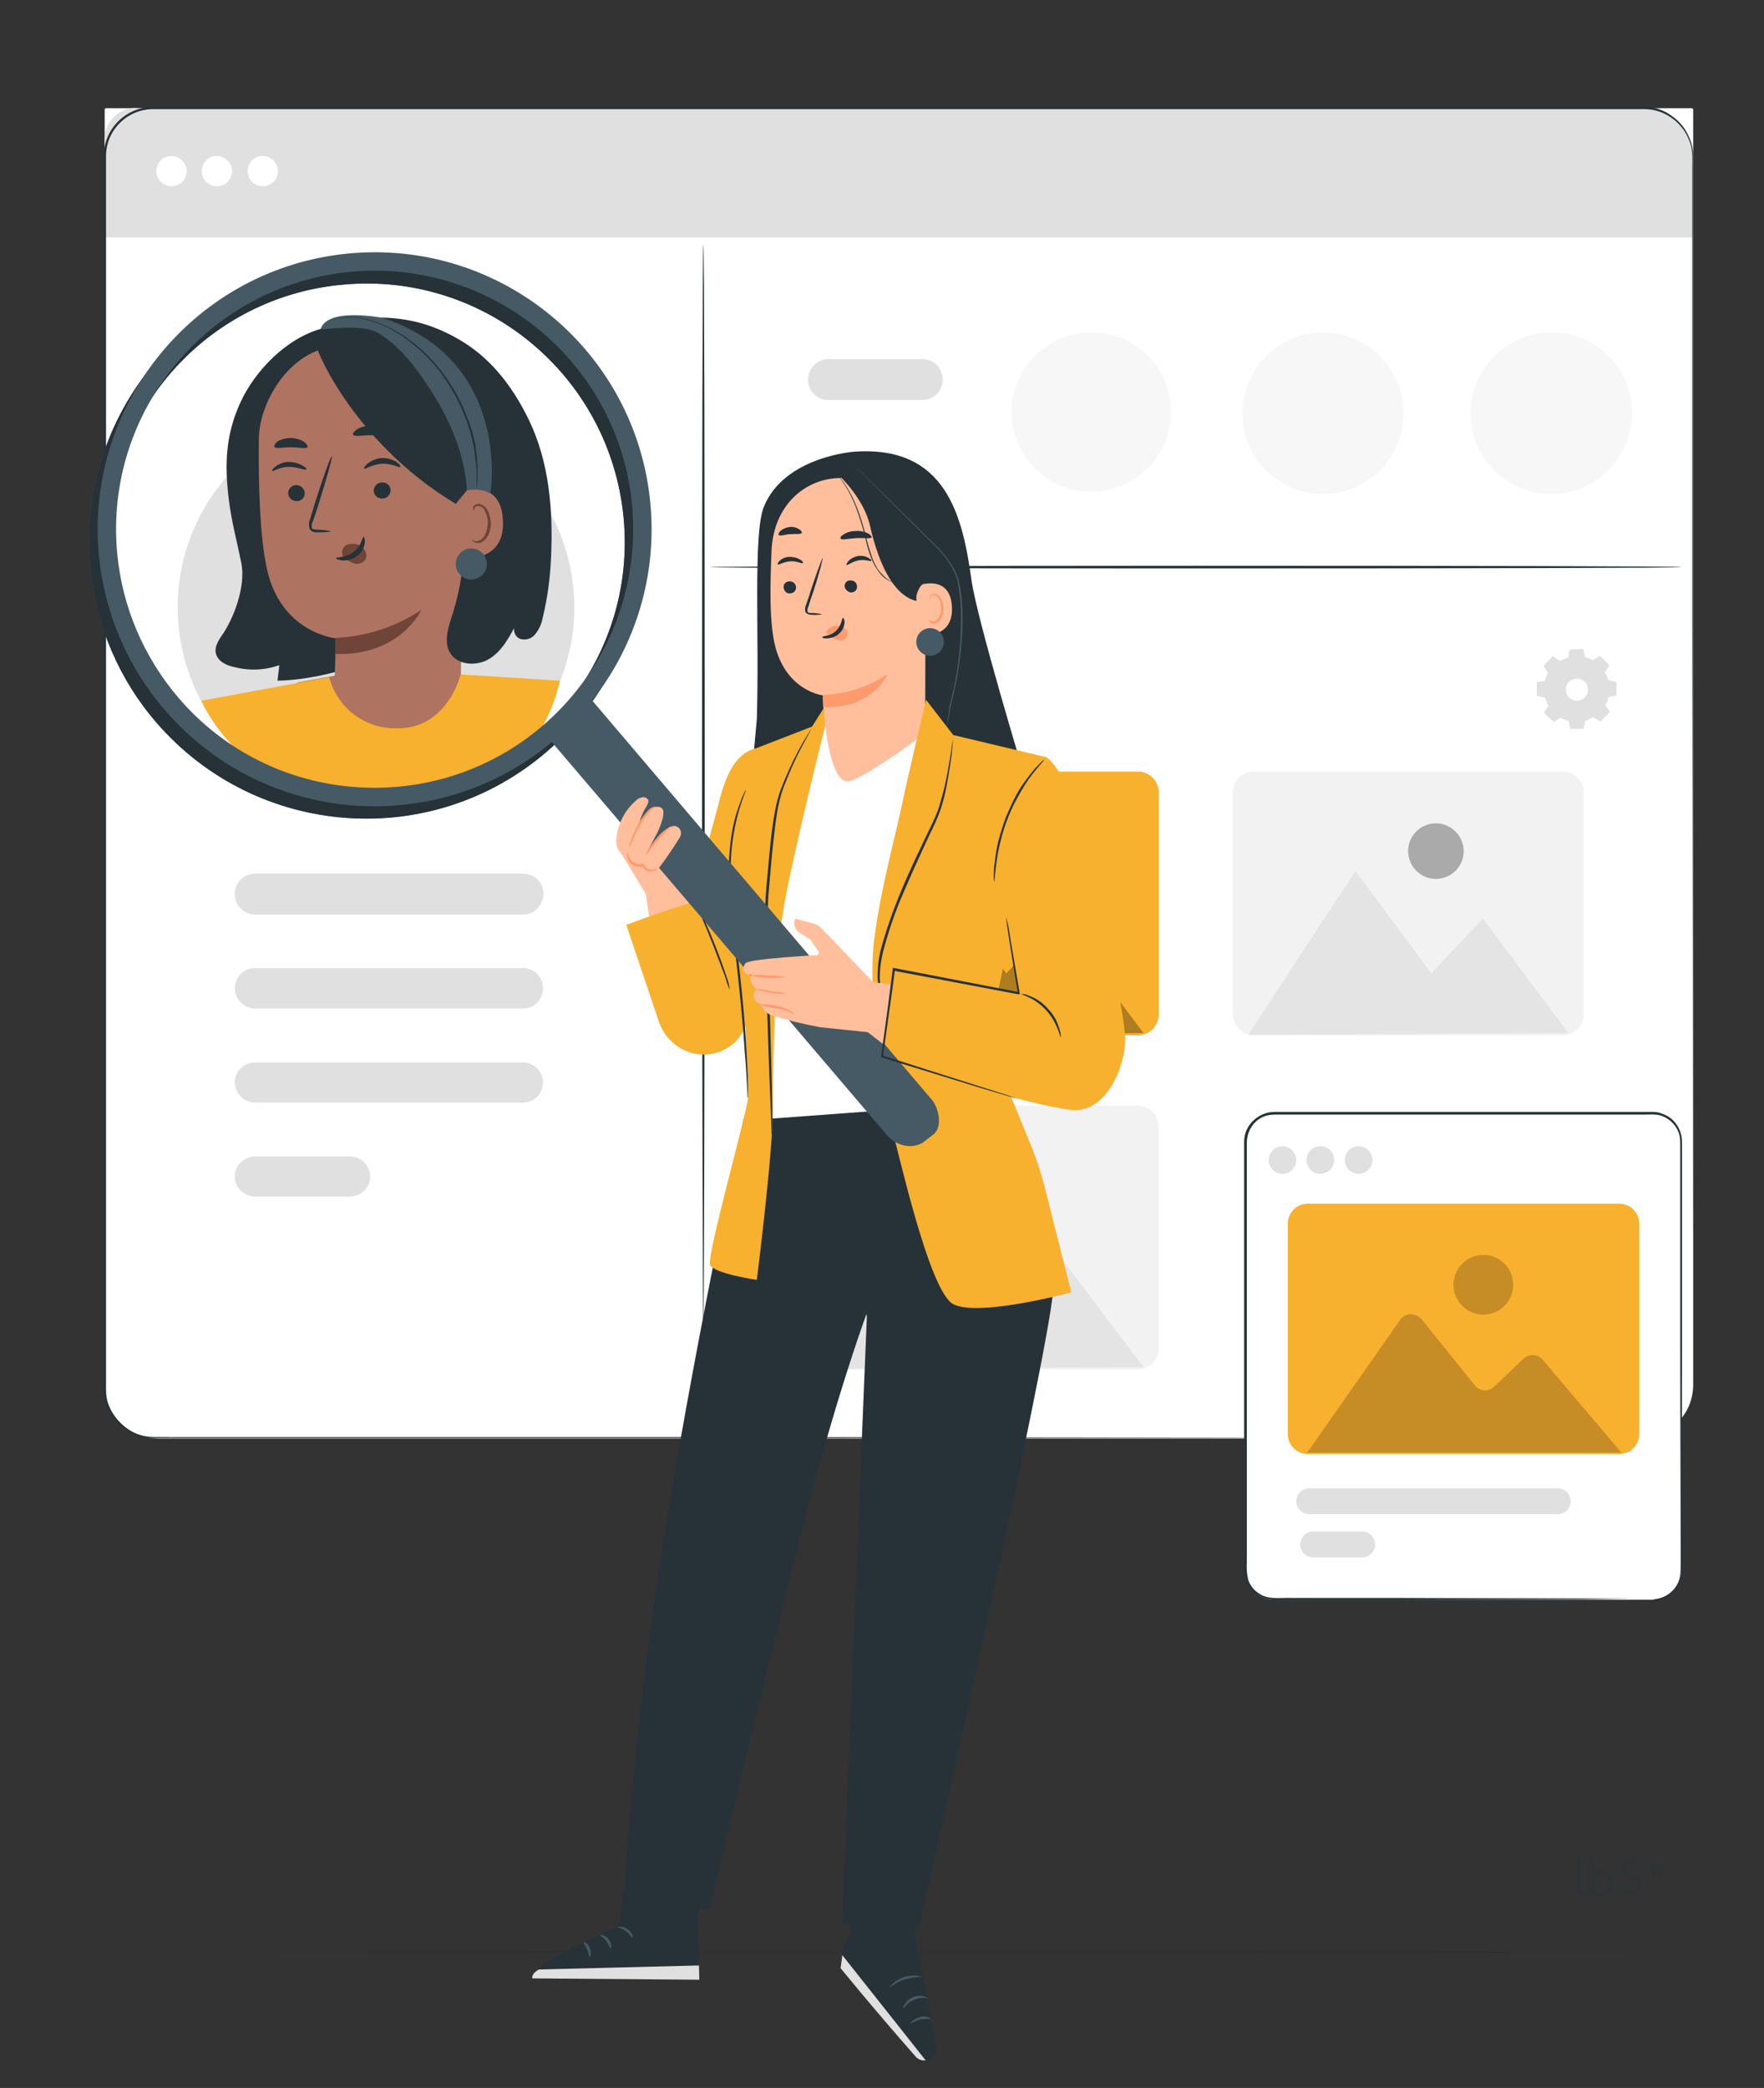<?xml version="1.0" encoding="utf-8"?>
<!-- Generator: Adobe Illustrator 26.2.1, SVG Export Plug-In . SVG Version: 6.00 Build 0)  -->
<svg version="1.1" id="Layer_1" xmlns="http://www.w3.org/2000/svg" xmlns:xlink="http://www.w3.org/1999/xlink" x="0px" y="0px"
	 viewBox="0 0 396 468.7" style="enable-background:new 0 0 396 468.7;" xml:space="preserve">
<rect x="0" y="0" width="396" height="468.7" fill="#333333" stroke="none"/>
<style type="text/css">
	.st0{fill:#263238;}
	.st1{fill:#FFFFFF;}
	.st2{fill:#E0E0E0;}
	.st3{fill:#F8B02F;}
	.st4{opacity:0.3;}
	.st5{fill:#F2F2F2;}
	.st6{fill:#C4C4C4;}
	.st7{fill:#F7F7F7;}
	.st8{opacity:0.2;}
	.st9{fill:#AE7461;}
	.st10{fill:#6F4439;}
	.st11{fill:#455A64;}
	.st12{fill:#FFBF9D;}
	.st13{fill:#FF9A6C;}
	.st14{opacity:0.4;}
</style>
<g id="freepik--Floor--inject-1220">
	<path class="st0" d="M377.8,438.2c0,0.1-80.1,0.1-178.8,0.1s-178.9-0.1-178.9-0.1c0-0.1,80.1-0.1,178.9-0.1
		S377.8,438.1,377.8,438.2z"/>
</g>
<g id="freepik--Screen--inject-1220">
	<path class="st1" d="M23.8,24.3h356c0.1,0,0.3,0.1,0.3,0.3c0,0,0,0,0,0v286.3c0,6.6-5.4,12-12,12H35.5c-6.6,0-12-5.4-12-12V24.5
		C23.5,24.4,23.7,24.3,23.8,24.3L23.8,24.3L23.8,24.3z"/>
	<path class="st2" d="M30.6,24.3h338.7c5.9,0,10.7,4.8,10.7,10.7v18.3l0,0H23.5l0,0v-22c0-3.9,3.1-7,6.9-7.1
		C30.5,24.3,30.5,24.3,30.6,24.3z"/>
	<path class="st1" d="M41.9,38.4c0,1.9-1.5,3.4-3.4,3.4c-1.9,0-3.4-1.5-3.4-3.4c0-1.9,1.5-3.4,3.4-3.4c0,0,0,0,0,0
		C40.4,35.1,41.9,36.6,41.9,38.4z"/>
	<path class="st1" d="M52.1,38.4c0,1.9-1.5,3.4-3.4,3.4c-1.9,0-3.4-1.5-3.4-3.4c0-1.9,1.5-3.4,3.4-3.4c0,0,0,0,0,0
		C50.6,35.1,52.1,36.6,52.1,38.4z"/>
	<path class="st1" d="M62.4,38.4c0,1.9-1.5,3.4-3.4,3.4c-1.9,0-3.4-1.5-3.4-3.4c0-1.9,1.5-3.4,3.3-3.4C60.8,35,62.4,36.5,62.4,38.4
		C62.4,38.4,62.4,38.4,62.4,38.4z"/>
	<path class="st2" d="M117.4,205.3H57.3c-2.5,0-4.6-2-4.6-4.6l0,0l0,0c0-2.5,2-4.6,4.6-4.6l0,0h60.1c2.5,0,4.6,2,4.6,4.5
		c0,0,0,0,0,0l0,0C122,203.2,119.9,205.3,117.4,205.3C117.4,205.3,117.4,205.3,117.4,205.3z"/>
	<path class="st2" d="M117.4,226.4H57.3c-2.5,0-4.5-2-4.6-4.5l0,0c0-2.5,2-4.6,4.6-4.6l0,0h60.1c2.5,0,4.5,2,4.5,4.6l0,0
		C121.9,224.4,119.9,226.4,117.4,226.4L117.4,226.4z"/>
	<path class="st2" d="M117.4,247.5H57.3c-2.5,0-4.5-2-4.6-4.5l0,0c0-2.5,2-4.5,4.6-4.5h60.1c2.5,0,4.5,2,4.5,4.5c0,0,0,0,0,0l0,0
		C121.9,245.5,119.9,247.5,117.4,247.5C117.4,247.5,117.4,247.5,117.4,247.5z"/>
	<path class="st2" d="M57.3,259.6h21.2c2.5,0,4.6,2,4.6,4.5v0c0,2.5-2,4.5-4.6,4.5H57.3c-2.5,0-4.6-2-4.6-4.5v0
		C52.7,261.6,54.8,259.6,57.3,259.6z"/>
	<path class="st0" d="M157.9,299.3c-0.1,0-0.3-54.7-0.3-122.2s0.1-122.2,0.3-122.2s0.3,54.7,0.3,122.2S158,299.3,157.9,299.3z"/>
	<path class="st2" d="M207.1,89.8h-21.2c-2.5,0-4.5-2-4.5-4.6l0,0c0-2.5,2-4.5,4.5-4.6h21.2c2.5,0,4.5,2,4.5,4.6l0,0
		C211.6,87.8,209.6,89.8,207.1,89.8z"/>
	<path class="st2" d="M204.9,157.1h-21.1c-2.5,0-4.5-2-4.5-4.6l0,0c0-2.5,2-4.6,4.5-4.6h21.1c2.5,0,4.5,2,4.5,4.6l0,0
		C209.4,155,207.4,157.1,204.9,157.1z"/>
	<path class="st0" d="M159.3,127.3c0-0.1,48.9-0.3,109.1-0.3s109.1,0.1,109.1,0.3s-48.9,0.3-109.1,0.3S159.3,127.5,159.3,127.3z"/>
	<path class="st3" d="M186,173.2h69.5c2.5,0,4.6,2.1,4.6,4.6v50c0,2.5-2.1,4.6-4.6,4.6H186c-2.5,0-4.6-2.1-4.6-4.6v-50
		C181.4,175.2,183.4,173.2,186,173.2z"/>
	<g class="st4">
		<polygon points="184.8,232.3 208.9,195.5 225.9,218.5 237.4,206.2 256.7,231.9 		"/>
	</g>
	<g class="st4">
		<path d="M233,190c0.6,3.4-1.7,6.6-5.1,7.2c-3.4,0.6-6.6-1.7-7.2-5.1c-0.6-3.4,1.7-6.6,5.1-7.2c0.7-0.1,1.4-0.1,2.2,0
			C230.5,185.4,232.5,187.4,233,190z"/>
	</g>
	<path class="st5" d="M281.4,173.2h69.5c2.5,0,4.6,2.1,4.6,4.6v50c0,2.5-2.1,4.6-4.6,4.6h-69.5c-2.5,0-4.6-2.1-4.6-4.6v-50
		C276.8,175.2,278.9,173.2,281.4,173.2z"/>
	<g class="st4">
		<polygon class="st6" points="280.2,232.3 304.3,195.5 321.3,218.5 332.9,206.2 352.1,231.9 		"/>
	</g>
	<g class="st4">
		<path d="M328.5,190c0.6,3.4-1.7,6.6-5.1,7.2s-6.6-1.7-7.2-5.1c-0.6-3.4,1.7-6.6,5.1-7.2c0.7-0.1,1.4-0.1,2.1,0
			C326,185.4,328,187.4,328.5,190z"/>
	</g>
	<path class="st5" d="M186,248.2h69.5c2.5,0,4.6,2.1,4.6,4.6v50c0,2.5-2.1,4.6-4.6,4.6H186c-2.5,0-4.6-2.1-4.6-4.6v-50
		C181.4,250.2,183.4,248.2,186,248.2z"/>
	<g class="st4">
		<polygon class="st6" points="184.8,307.3 208.9,270.6 225.9,293.6 237.4,281.3 256.7,306.9 		"/>
	</g>
	<g class="st4">
		<path d="M233,265c0.6,3.4-1.7,6.6-5.1,7.2s-6.6-1.7-7.2-5.1s1.7-6.6,5.1-7.2c0.7-0.1,1.4-0.1,2.1,0
			C230.6,260.4,232.6,262.4,233,265z"/>
	</g>
	<path class="st2" d="M350.2,148.4c0.6-0.3,1.2-0.6,1.8-0.8l0.4-1.8l3-0.1l0.4,1.8c0.6,0.2,1.3,0.4,1.8,0.7l1.5-1l2.2,2.1l-1,1.6
		c0.3,0.6,0.6,1.2,0.8,1.8l1.8,0.4l0,3l-1.8,0.4c-0.2,0.6-0.4,1.3-0.7,1.8l1,1.5l-2.1,2.2l-1.6-1c-0.6,0.3-1.2,0.6-1.8,0.8l-0.4,1.8
		h-3l-0.4-1.8c-0.6-0.2-1.3-0.4-1.8-0.7l-1.5,1l-2.2-2.1l1-1.6c-0.3-0.6-0.6-1.2-0.8-1.8l-1.8-0.4l0-3l1.8-0.4
		c0.2-0.6,0.4-1.3,0.7-1.8l-1-1.5l2.1-2.2L350.2,148.4L350.2,148.4z M352.2,153.1c-1,1-0.9,2.6,0.1,3.5c1,1,2.6,0.9,3.5-0.1
		c1-1,0.9-2.6-0.1-3.5c0,0,0,0,0,0C354.8,152.1,353.2,152.1,352.2,153.1C352.2,153.1,352.2,153.1,352.2,153.1L352.2,153.1z"/>
	<path class="st7" d="M348.2,110.9L348.2,110.9c-10,0-18.1-8.1-18.1-18.1l0,0c0-10,8.1-18.1,18.1-18.2l0,0c10,0,18.2,8.1,18.2,18.1
		c0,0,0,0,0,0l0,0C366.4,102.7,358.2,110.9,348.2,110.9z"/>
	<path class="st7" d="M245,110.4L245,110.4c-9.9,0-17.9-8-17.9-17.9l0,0c0-9.9,8-17.9,17.9-17.9h0l0,0c9.9,0,17.9,8,17.9,17.9
		c0,0,0,0,0,0l0,0C262.9,102.3,254.9,110.3,245,110.4z"/>
	<path class="st7" d="M297,110.9L297,110.9c-10,0-18.1-8.1-18.1-18.1l0,0c0-10,8.1-18.2,18.1-18.2h0l0,0c10,0,18.1,8.1,18.1,18.2
		c0,0,0,0,0,0l0,0C315.1,102.7,307,110.9,297,110.9z"/>
	<path class="st0" d="M369.2,322.9l0.8,0c0.8-0.1,1.6-0.2,2.4-0.5c1.3-0.4,2.5-1.1,3.6-2c1.5-1.2,2.6-2.8,3.3-4.5
		c0.4-1.1,0.6-2.2,0.7-3.3c0-1.2,0-2.5,0-3.8c0-2.7,0-5.6,0-8.7c0-6.3,0-13.5,0-21.7c0-32.7,0-80-0.1-138.4c0-29.2,0-61.2,0-95.6
		v-6.5c0-2.2,0.2-4.4-0.7-6.4c-0.4-1-0.9-2-1.6-2.8c-0.7-0.9-1.4-1.6-2.3-2.2c-1.8-1.3-3.9-2-6.1-2h-83.5H34.4
		c-5.7,0-10.4,4.5-10.6,10.2c0,5.5,0,11.1,0,16.6c0,11,0,21.9,0,32.8v64.1c0,42.1,0,82.6,0,121.2c0,9.7,0,19.2,0,28.6v14
		c0,4.7,3.1,8.8,7.6,10.1c2.1,0.7,4.4,0.4,6.7,0.5h46.4h95.6l138.4,0.1h37.6h9.8h3.3h-3.3h-9.8h-37.6l-138.4,0.1H84.5H34.6
		c-1.2,0-2.3-0.2-3.4-0.5c-4.7-1.4-7.9-5.7-7.9-10.6c0-4.7,0-9.3,0-14v-28.3c0-38.6,0-79.2,0-121.2V51.3c0-5.5,0-11,0-16.6
		c0.2-6,5.1-10.7,11.1-10.7h251.3h56.4h27c2.3,0,4.5,0.7,6.3,2.1c0.9,0.6,1.7,1.4,2.4,2.3c0.7,0.9,1.2,1.9,1.6,2.9
		c0.4,1,0.6,2.1,0.7,3.2c0,1.1,0,2.2,0,3.3v6.5c0,34.4,0,66.3,0,95.6c0,58.4-0.1,105.7-0.1,138.4c0,8.2,0,15.4,0,21.7
		c0,3.1,0,6,0,8.7c0,1.3,0,2.6,0,3.8c0,1.1-0.3,2.3-0.7,3.3c-1.2,3.1-3.7,5.5-6.9,6.5c-0.8,0.2-1.6,0.4-2.5,0.5L369.2,322.9z"/>
</g>
<g id="freepik--tab-2--inject-1220">
	<path class="st1" d="M286,249.8h85c3.5,0,6.4,2.9,6.4,6.4v96.5c0,3.5-2.9,6.4-6.4,6.4h-85c-3.5,0-6.4-2.9-6.4-6.4v-96.5
		C279.6,252.6,282.5,249.8,286,249.8z"/>
	<path class="st0" d="M371,359c0,0,0.4,0,1-0.1c2.7-0.5,4.8-2.6,5.2-5.3c0.1-1,0.1-2.1,0.1-3.1c0-1.1,0-2.3,0-3.6
		c0-10.2-0.1-25-0.1-43.2c0-9.1,0-19.1,0-29.8c0-5.4,0-10.9,0-16.6c0-0.7,0-1.4-0.1-2.1c-0.1-0.7-0.4-1.3-0.7-1.9
		c-0.7-1.2-1.8-2.2-3.1-2.7c-1.3-0.6-2.8-0.4-4.3-0.4h-4.5H286c-1.7,0-3.3,0.7-4.4,1.9c-1.1,1.2-1.7,2.8-1.7,4.5c0,3.4,0,6.9,0,10.2
		v20c0,13.1,0,25.8,0,37.8c0,6,0,11.9,0,17.6c0,2.9,0,5.7,0,8.4c-0.1,1.3,0,2.7,0.3,4c0.4,1.2,1.2,2.3,2.3,3c2.1,1.6,5,1,7.5,1.1
		h7.6H312l43.2,0.1l11.8,0.1h3h1c0,0-0.3,0-1,0h-3l-11.8,0.1l-43.2,0.1h-14.3h-11.6c-2.9,0-5.5-1.8-6.4-4.5
		c-0.2-0.7-0.4-1.4-0.4-2.1c0-0.7,0-1.4,0-2.1V342c0-5.7,0-11.6,0-17.6c0-12.1,0-24.7,0-37.8v-30c-0.1-1.8,0.6-3.6,1.9-4.9
		c1.3-1.3,3-2.1,4.9-2.1h78.4h6.7c0.8,0,1.5,0.2,2.2,0.5c2.2,0.8,3.7,2.8,4.1,5.1c0.1,0.7,0.1,1.5,0.1,2.2c0,5.7,0,11.3,0,16.6
		c0,10.7,0,20.7,0,29.8c0,18.2-0.1,33-0.1,43.2c0,1.3,0,2.5,0,3.6c0,1.1,0,2.1-0.1,3.2c-0.3,1.7-1.2,3.2-2.6,4.2
		c-0.8,0.6-1.8,1-2.8,1.2C371.8,359,371.4,359.1,371,359z"/>
	<path class="st2" d="M291,260.4c0,1.7-1.4,3.1-3.1,3.1s-3.1-1.4-3.1-3.1c0-1.7,1.4-3.1,3.1-3.1l0,0
		C289.6,257.3,291,258.7,291,260.4z"/>
	<path class="st2" d="M299.5,260.4c0,1.7-1.4,3.1-3.1,3.1s-3.1-1.4-3.1-3.1c0-1.7,1.4-3.1,3.1-3.1l0,0
		C298.2,257.3,299.5,258.7,299.5,260.4z"/>
	<path class="st2" d="M308.1,260.4c0,1.7-1.4,3.1-3.1,3.1s-3.1-1.4-3.1-3.1c0-1.7,1.4-3.1,3.1-3.1l0,0
		C306.7,257.3,308.1,258.7,308.1,260.4z"/>
	<path class="st3" d="M293.6,270.2h69.9c2.5,0,4.5,2,4.5,4.5v47.2c0,2.5-2,4.5-4.5,4.5h-69.9c-2.5,0-4.5-2-4.5-4.5v-47.2
		C289.1,272.2,291.1,270.2,293.6,270.2z"/>
	<path class="st2" d="M305.8,349.6h-11c-1.6,0-2.9-1.3-2.9-2.9c0,0,0,0,0,0l0,0c0-1.6,1.3-2.9,2.9-2.9h0h11c1.6,0,2.9,1.3,2.9,2.9v0
		l0,0C308.7,348.3,307.4,349.6,305.8,349.6L305.8,349.6z"/>
	<path class="st2" d="M349.7,339.9h-55.8c-1.6,0-2.9-1.3-2.9-2.9v0l0,0c0-1.6,1.3-2.9,2.9-2.9h0h55.8c1.6,0,2.9,1.3,2.9,2.9l0,0
		C352.6,338.6,351.3,339.9,349.7,339.9z"/>
	<g class="st8">
		<path d="M293.3,326.3l21-30c1-1.4,2.8-1.7,4.2-0.7c0.2,0.2,0.4,0.3,0.6,0.5l12,14.9c1,1.3,2.9,1.5,4.2,0.4
			c0.1-0.1,0.1-0.1,0.2-0.2l6.5-6.2c1.2-1.1,3.1-1.1,4.2,0.1c0,0,0.1,0.1,0.1,0.1l17.7,20.9H293.3z"/>
	</g>
	<g class="st8">
		<path d="M339.7,288.4c0,3.7-3,6.7-6.7,6.7c-3.7,0-6.7-3-6.7-6.7c0-3.7,3-6.7,6.7-6.7c0,0,0,0,0,0
			C336.7,281.7,339.7,284.7,339.7,288.4z"/>
	</g>
</g>
<g id="freepik--character-2--inject-1220">
	<ellipse transform="matrix(0.976 -0.219 0.219 0.976 -27.816 21.803)" class="st2" cx="84.4" cy="136.3" rx="44.5" ry="44.5"/>
	<path class="st9" d="M110.8,153.6c-0.8-0.5-10.9-2.6-10.9-2.6l-24.4,0.6l-8.7,1.6c0,0,0.9,22.3,1.1,22.8s16.3,3.3,16.8,3.8
		s15.5-2.8,15.5-2.8l16.4-20.8L110.8,153.6z"/>
	<path class="st0" d="M72.3,73.8c-7.8,1.9-15.2,9.5-18.4,16.7c-3.3,7.2-3.5,14-2.5,21.9c0.6,4.8,1.9,9.6,2.8,14.1
		c0.9,4.7-1.3,11.3-3.9,15.4c-1,1.5-2.3,3.2-1.8,4.9s2.2,2.5,3.9,2.9c3.4,0.9,7,0.8,10.3-0.4c-0.1,1.2-0.3,2.3-0.4,3.5
		c8.9-0.2,17.5-3.1,25.9-6c2.8-1,5.8-2,7.7-4.2c1-1.3,1.9-2.7,2.5-4.1c2.8-5.9,5.2-11.9,7.3-18.1"/>
	<path class="st0" d="M112.3,84.5c-6.8-8.3-15.8-13-26.5-13.2c-6-0.1-8.5,1.2-12.9,2.3c-4.3,1-8.2,3.6-10.8,7.2
		c-3.1,4.4-5.6,9.2-6.2,14.5c-0.8,5.4-1,10.9-0.8,16.4c0.4,5.5,1.9,11,5.1,15.4l13.9,2.4c7.7,0.3,15.5,0.5,22.9-1.2
		s14.8-5.8,18.8-12.3C121.3,106.9,119,92.8,112.3,84.5z"/>
	<path class="st9" d="M99.9,84.5l-18.5-7.4l-4.8,0.6c-10.9,0-18.4,12-18.5,20.9c-0.1,9.8,0.2,21.8,1.8,29
		c3.1,14.5,15.5,15.7,15.5,15.7s-0.2,7.7-0.4,12.6l28.4-2.1l1.4-64.4C104.7,86.8,102.6,84.6,99.9,84.5z"/>
	<path class="st0" d="M64.7,110.7c0,1,0.9,1.8,1.9,1.8c1,0,1.8-0.8,1.8-1.7c0,0,0,0,0-0.1c0-1-0.9-1.8-1.9-1.8
		C65.5,108.9,64.7,109.7,64.7,110.7C64.7,110.7,64.7,110.7,64.7,110.7z"/>
	<path class="st0" d="M61.1,105.7c0.2,0.2,1.7-0.9,3.7-0.9s3.6,0.8,3.9,0.6s-0.2-0.5-0.8-0.9c-0.9-0.5-2-0.8-3.1-0.8
		c-1.1,0-2.1,0.4-2.9,1C61.2,105.2,61,105.6,61.1,105.7z"/>
	<path class="st0" d="M74.4,119.3c-1.1-0.3-2.2-0.4-3.3-0.4c-0.5,0-1-0.1-1.1-0.4c-0.1-0.5,0-1.1,0.3-1.6c0.4-1.3,0.9-2.6,1.3-4
		c1.8-5.7,3.1-10.4,2.9-10.5s-1.9,4.5-3.7,10.2l-1.2,4c-0.3,0.6-0.3,1.4-0.1,2.1c0.2,0.4,0.5,0.6,0.9,0.7c0.3,0.1,0.6,0.1,0.9,0.1
		C72.2,119.5,73.3,119.5,74.4,119.3z"/>
	<path class="st10" d="M75.3,143.2c6.9-0.3,13.6-2.5,19.3-6.3c0,0-4.7,10.4-19.4,9.9L75.3,143.2z"/>
	<path class="st0" d="M61.6,100.3c0.4,0.5,1.9,0.1,3.7,0.1s3.3,0.4,3.7,0c0.2-0.2-0.1-0.7-0.7-1.2c-1.8-1.1-4.1-1.2-6-0.1
		C61.7,99.6,61.5,100,61.6,100.3z"/>
	<path class="st0" d="M87.7,110c0,1-0.8,1.9-1.8,1.9c-1,0.1-1.9-0.6-2-1.6c0,0,0-0.1,0-0.1c0-1,0.8-1.9,1.8-1.9
		C86.7,108.2,87.6,108.9,87.7,110C87.7,109.9,87.7,110,87.7,110z"/>
	<path class="st0" d="M89.9,104.8c-0.2,0.3-1.9-0.8-4.1-0.7s-3.8,1.3-4,1.1s0.1-0.6,0.8-1.2c0.9-0.7,2-1.1,3.2-1.2
		c1.1,0,2.2,0.3,3.2,0.9C89.7,104.2,90,104.7,89.9,104.8z"/>
	<path class="st0" d="M86.9,97.7c-0.4,0.5-2,0-3.8,0s-3.5,0.4-3.8-0.1c-0.2-0.2,0.1-0.7,0.8-1.2c0.9-0.6,2-0.8,3.1-0.8
		c1.1,0,2.2,0.3,3.1,0.9C86.8,97,87,97.5,86.9,97.7z"/>
	<path class="st0" d="M118.7,94.2c-6.5-13.3-16.4-22.2-34-22.8l13.9,34c6.6,9.5,6.5,21.1,3.1,32.1c-1,3.1-2.3,6.7-0.5,9.3
		s6,2.8,8.8,1c2.5-1.6,4-4.2,5.4-6.8c-0.1,1,0.4,2,1.3,2.4c1.3,0.4,2.7,0,3.5-1.1c0.8-1,1.4-2.3,1.6-3.5c1.1-4.5,1.7-9,1.9-13.6
		C124.2,114.5,123.3,103.7,118.7,94.2z"/>
	<path class="st9" d="M102.3,114.1c-0.1-1.1,1.1-3.7,2.1-4c2.9-0.6,8.1-0.7,8.5,6.6c0.6,10-9.5,8.6-9.6,8.3S102.5,117.8,102.3,114.1
		z"/>
	<path class="st10" d="M105.9,121.2c0,0,0.2,0.1,0.5,0.2c0.4,0.2,0.9,0.1,1.3-0.1c1-0.4,1.8-2.2,1.8-4c0-0.9-0.2-1.7-0.6-2.5
		c-0.2-0.6-0.7-1.1-1.4-1.2c-0.4-0.1-0.8,0.1-1,0.5c-0.1,0.3,0,0.5-0.1,0.5s-0.2-0.1-0.2-0.6c0-0.3,0.2-0.5,0.4-0.6
		c0.3-0.2,0.6-0.3,0.9-0.3c0.8,0.1,1.6,0.7,1.9,1.4c0.5,0.8,0.7,1.8,0.8,2.8c0.1,2-0.9,4-2.3,4.5c-0.5,0.2-1.1,0.1-1.6-0.2
		C105.9,121.4,105.8,121.2,105.9,121.2z"/>
	<path class="st0" d="M104.8,110.1l-2.5,3C78.3,98.7,69.9,76,71.1,77.5c5-1.9,10.4-2.4,15.7-1.7c8.1,1.4,23.6,5.5,23.4,15.1
		S104.8,110.1,104.8,110.1z"/>
	<path class="st11" d="M109.3,126.6c0,1.9-1.6,3.5-3.5,3.5c-1.9,0-3.5-1.6-3.5-3.5c0-1.9,1.6-3.5,3.5-3.5c0,0,0,0,0,0
		C107.7,123.1,109.3,124.7,109.3,126.6z"/>
	<path class="st11" d="M72,73.8c-0.2,0.5,9.1-1.4,13,1s7,6,9.6,9.7c5.4,7.6,9.7,16.3,10.2,25.6c1.8-0.4,3.7-0.2,5.3,0.6
		c0,0,4.9-29.9-24.4-39.4C85.8,71.4,73.7,68.9,72,73.8z"/>
	<path class="st0" d="M74.5,71.9c0.2-0.1,0.4-0.1,0.5-0.2c0.5-0.2,1.1-0.3,1.6-0.4c0.4,0,0.8-0.1,1.2-0.1h0.7h0.7
		c1.2,0,2.3,0.2,3.4,0.5c2.9,0.8,5.7,2.1,8.2,3.8c3.1,2.1,5.8,4.6,8.1,7.6c2.3,2.9,4.2,6.1,5.6,9.6c0.3,0.8,0.6,1.6,0.9,2.3l0.7,2.2
		c0.2,0.7,0.3,1.5,0.5,2.1s0.2,1.4,0.3,2c0,0.3,0.1,0.6,0.1,0.9l0.1,0.9c0,0.6,0.1,1.1,0.1,1.6c0,1,0,1.9,0,2.6s-0.1,1.3-0.1,1.6
		c0,0.2,0,0.4-0.1,0.6c0-0.2,0-0.4,0-0.6c0-0.4,0-0.9,0-1.7s0-1.6-0.1-2.6c0-0.5-0.1-1.1-0.2-1.6c0-0.3-0.1-0.6-0.1-0.9
		s-0.1-0.6-0.1-0.9c-0.1-0.6-0.2-1.3-0.4-2l-0.5-2.1l-0.7-2.2c-0.3-0.8-0.6-1.5-0.9-2.3c-1.4-3.4-3.3-6.6-5.5-9.5
		c-2.3-2.9-5-5.4-8-7.5c-2.4-1.7-5.2-3-8.1-3.8c-1.1-0.3-2.3-0.5-3.4-0.5h-0.7h-0.7c-0.4,0-0.8,0.1-1.2,0.1
		c-0.7,0.1-1.2,0.2-1.6,0.3C74.9,71.9,74.7,71.9,74.5,71.9z"/>
	<path class="st10" d="M77.1,125c0.6,0.6,1.4,1.1,2.2,1.4c0.9,0.4,1.9,0.1,2.6-0.6c0.5-0.7,0.4-1.7-0.1-2.4
		c-0.5-0.7-1.3-1.2-2.2-1.3c-0.3,0-0.6,0-0.9,0c-0.7,0-1.4,0.4-1.7,1C76.7,123.8,76.7,124.5,77.1,125L77.1,125z"/>
	<path class="st0" d="M81.6,120.5c-0.3,0-0.4,2-2.2,3.4s-4,1.1-4,1.4c0,0.1,0.5,0.4,1.4,0.5c1.2,0.1,2.4-0.3,3.4-1
		c0.9-0.7,1.5-1.7,1.7-2.9C82,121,81.7,120.5,81.6,120.5z"/>
	<path class="st3" d="M45.2,157.3c0,0,10.4,24.8,43,24.8c0,0,30.7,0,37.5-29.3l-22.3-1.4c0,0-2.9,12.3-14.4,12.1
		c-7.1,0.1-13.3-4.6-15.1-11.5L45.2,157.3z"/>
</g>
<g id="freepik--character-1--inject-1220">
	<path class="st0" d="M229.9,173.9l-62.2,11.7l2.2-24.2c0.6-18.8-0.9-41.6,1.6-47.7c4.6-11.2,20.2-12.3,20.2-12.3
		c20.7-1.5,24.4,14.4,26.4,28.9C219.4,139.3,229.9,173.9,229.9,173.9z"/>
	<path class="st12" d="M173.2,123.7c-0.3,7.4-0.5,14.9,0.6,20.4c2.3,11,10.9,12,10.9,12s0.1,1.6,0.3,5.6c0,0,0,3.2,0.4,6.8
		c0,0.3,0.1,0.7,0.2,1c0.1,0.3-1,2-0.8,2.5c3.5,6.5,3.1,19.5,7.6,13.6l12.8-16.4c1.7-2.4,2.6-5.3,2.5-8.2l0.1-45.5
		c-0.1-2-1.7-3.7-3.7-3.8l-14-5.6l-1.3,1.2C180.7,107.3,173.6,113.5,173.2,123.7z"/>
	<path class="st0" d="M189.6,131.6c0-0.8,0.6-1.4,1.4-1.3c0.8,0,1.4,0.6,1.4,1.4c0,0,0,0,0,0c0,0.8-0.6,1.3-1.4,1.3
		C190.3,132.9,189.7,132.3,189.6,131.6C189.6,131.6,189.6,131.6,189.6,131.6z"/>
	<path class="st0" d="M175.9,131.8c0-0.8,0.6-1.3,1.4-1.3c0.8,0,1.4,0.6,1.4,1.4c0,0,0,0,0,0c0,0.8-0.6,1.3-1.4,1.3
		C176.6,133.3,176,132.7,175.9,131.8C175.9,131.9,175.9,131.9,175.9,131.8z"/>
	<path class="st0" d="M175.1,125.8c0.6-0.5,1.4-0.8,2.2-0.8c0.8,0,1.6,0.2,2.3,0.6c0.5,0.3,0.8,0.6,0.6,0.8s-1.3-0.5-2.8-0.4
		s-2.6,0.9-2.8,0.7C174.5,126.5,174.7,126.2,175.1,125.8z"/>
	<path class="st0" d="M190.5,125.9c0.6-0.6,1.3-0.9,2.1-1.1c0.8-0.1,1.6,0,2.3,0.4c0.5,0.3,0.8,0.5,0.7,0.7s-1.4-0.4-2.9-0.1
		s-2.4,1.2-2.7,1C190,126.7,190.1,126.4,190.5,125.9z"/>
	<path class="st0" d="M182.2,138c-0.2,0-0.4,0-0.7-0.1c-0.3-0.1-0.5-0.3-0.7-0.5c-0.1-0.5-0.1-1.1,0.1-1.5c0.3-0.9,0.7-1.9,1-3
		c1.4-4.3,2.7-7.7,2.8-7.7s-0.8,3.6-2.2,7.9c-0.4,1-0.7,2-1,3c-0.2,0.4-0.3,0.8-0.2,1.2c0.1,0.3,0.4,0.3,0.8,0.3
		c0.8,0,1.7,0.1,2.5,0.3C183.9,138,183.1,138.1,182.2,138z"/>
	<path class="st13" d="M184.8,158.7c11.1,0.5,14.5-7.4,14.5-7.4c-4.3,2.9-9.4,4.5-14.6,4.7L184.8,158.7z"/>
	<path class="st13" d="M185.6,141.6c-0.1,0.2-0.1,0.4,0,0.6c0.1,0.2,0.3,0.3,0.5,0.4c0.6,0.5,1.3,0.8,2,1.1c0.7,0.2,1.5,0,2-0.6
		c0.3-0.6,0.2-1.3-0.2-1.8c-0.5-0.5-1.1-0.8-1.8-0.8C187.1,140.3,186.2,140.8,185.6,141.6"/>
	<path class="st0" d="M189.6,139.8c-0.1,0.9-0.5,1.8-1.2,2.4c-0.7,0.7-1.6,1-2.6,1.1c-0.8,0-1.2,0-1.2-0.3s1.8-0.1,3.1-1.4
		s1.3-2.9,1.5-2.9C189.4,138.7,189.6,139.1,189.6,139.8z"/>
	<path class="st0" d="M189.5,119.9c0.8-0.5,1.7-0.7,2.6-0.7c0.9-0.1,1.8,0.1,2.7,0.5c0.6,0.3,0.9,0.7,0.9,0.9
		c-0.2,0.4-1.7,0.1-3.5,0.2s-3.3,0.5-3.5,0.1C188.6,120.6,188.8,120.3,189.5,119.9z"/>
	<path class="st0" d="M175.3,119.1c0.6-0.5,1.3-0.7,2-0.8c0.7-0.1,1.5,0.1,2.1,0.5c0.5,0.3,0.7,0.7,0.6,0.8
		c-0.2,0.4-1.3,0.2-2.6,0.3s-2.3,0.5-2.6,0.2C174.7,119.9,174.8,119.5,175.3,119.1z"/>
	<path class="st0" d="M209.8,117.8c0,0-3.6-7.8-3.9-8c-0.3-0.2-15.7-4.5-15.7-4.5l-2.5,0.8c0,0,6.1,5.3,7.6,11.9
		c4.4,19.3,12.3,16.9,12.3,16.9L209.8,117.8z"/>
	<path class="st12" d="M206.4,142.4c0,0.2,7.7,1.3,7.3-6.2c-0.3-5.5-4.2-5.5-6.4-5.1c-0.8,0.2-1.6,2.2-1.6,3
		C205.8,137,206.4,142.2,206.4,142.4z"/>
	<path class="st13" d="M208.9,139.8c0.4,0.2,0.8,0.3,1.2,0.1c1.1-0.4,1.7-1.8,1.7-3.4c0-0.7-0.2-1.4-0.6-2.1c-0.3-0.6-0.8-1-1.4-1.1
		c-0.3,0-0.5,0.1-0.7,0.2c-0.1,0.1-0.2,0.3-0.3,0.5c-0.1,0.3,0,0.4,0.1,0.4s0-0.2,0.1-0.4c0.1-0.3,0.4-0.5,0.8-0.4
		c0.5,0.1,0.8,0.5,1,0.9c0.3,0.6,0.5,1.2,0.5,1.9c0.1,1.2-0.4,2.3-1.3,3c-0.3,0.1-0.7,0.1-1,0c-0.2-0.1-0.4-0.2-0.4-0.2
		C208.5,139.5,208.6,139.6,208.9,139.8z"/>
	<path class="st0" d="M201.1,131c-1-0.3-2-0.8-2.8-1.5c-0.5-0.5-1-1-1.4-1.7c-0.5-0.7-0.9-1.5-1.2-2.2c-0.7-1.8-1.2-3.6-1.6-5.5
		c-0.5-2-1.1-3.8-1.7-5.5c-0.5-1.5-1.2-2.9-1.9-4.3c-0.5-0.9-1.1-1.8-1.7-2.7c-0.2-0.3-0.4-0.5-0.5-0.7l-0.2-0.2
		c0,0,0.1,0.1,0.2,0.2s0.3,0.4,0.6,0.7c0.6,0.8,1.2,1.7,1.7,2.6c0.8,1.4,1.4,2.8,2,4.3c0.6,1.7,1.2,3.5,1.7,5.5
		c0.4,1.9,1,3.7,1.6,5.5c0.3,0.8,0.7,1.5,1.1,2.2c0.4,0.6,0.9,1.1,1.4,1.6C199.2,130.1,200.2,130.7,201.1,131c0.4,0,0.8,0.1,1.2,0.2
		C201.9,131.2,201.5,131.1,201.1,131z"/>
	<path class="st11" d="M212.6,163c0-0.3,0.1-0.6,0.1-1.1l0.6-4.1h0.2c0,0.3-0.1,0.6-0.1,0.9l0,0l0,0l-0.2,0.3L213,159
		c1.1-4,1.9-8,2.3-12.1c0.3-2.6,0.4-5.2,0.4-7.8c0.1-2.9-0.2-5.7-0.7-8.5c-0.6-2.3-1.8-4.4-3.4-6.2c-1.5-1.8-3.2-3.3-4.7-4.8l-8-8
		l-5.4-5.4l-1.5-1.5l-0.4-0.4c-0.1-0.1-0.1-0.1-0.1-0.1c0.1,0,0.1,0.1,0.1,0.1c0.1,0.1,0.2,0.2,0.4,0.4l1.5,1.4l5.5,5.4l8.1,8
		c1.5,1.5,3.2,3,4.7,4.8c0.8,0.9,1.5,1.9,2.1,2.9c0.6,1.1,1.1,2.2,1.4,3.4c0.6,2.8,0.8,5.7,0.8,8.6c0,2.6-0.2,5.2-0.5,7.9
		c-0.5,4.1-1.3,8.2-2.4,12.2l-0.2-0.1c0.1-0.1,0.2-0.2,0.2-0.3l0,0c0-0.3,0.1-0.6,0.1-0.9h0.2c-0.3,1.8-0.5,3.1-0.7,4.1
		c-0.1,0.5-0.2,0.8-0.2,1.1c0,0.1,0,0.2-0.1,0.4C212.6,163.4,212.6,163.3,212.6,163z"/>
	<path class="st11" d="M211.9,144.1c0-1.7-1.4-3.1-3.1-3.1c0,0,0,0,0,0c-1.7,0-3.1,1.4-3.1,3.1c0,1.7,1.4,3.1,3.1,3.1
		C210.5,147.2,211.9,145.8,211.9,144.1C211.9,144.1,211.9,144.1,211.9,144.1z"/>
	<polygon class="st0" points="190.3,409.4 191.2,439.4 204.6,441.4 208.1,411 	"/>
	<path class="st0" d="M191.2,433.3c-0.9,1.4-1.6,2.9-1.9,4.5l-0.5,4c0,0,13.3,15.8,16.9,19.8c0.7,0.8,1.7,1.1,2.7,0.8
		c1.3-0.5,2-1.8,1.7-3.2l-4.6-24.8l-0.2,0.9C200.2,440.9,191.2,433.3,191.2,433.3L191.2,433.3z"/>
	<path class="st2" d="M188.7,441.8c0,0,6.8,8.4,16.8,19.8c0.6,0.7,1.4,1,2.3,0.9l-18.7-23.6L188.7,441.8z"/>
	<path class="st11" d="M203.2,449.8c0.4-0.7,1.1-1.2,1.8-1.5c0.7-0.3,1.5-0.4,2.3-0.2c0.6,0.1,0.9,0.4,0.9,0.4c-1-0.1-2,0-3,0.4
		c-1.6,0.6-2.2,1.9-2.4,1.9C202.7,450.7,202.8,450.3,203.2,449.8z"/>
	<path class="st11" d="M206.5,452.8c0.9-0.3,1.9-0.1,2.6,0.4c-0.8,0-1.7,0-2.5,0.1c-0.8,0.3-1.6,0.6-2.3,1
		C204.2,454.3,205,453.2,206.5,452.8z"/>
	<path class="st11" d="M207,443.7c-1.3,0.1-2.6,0.3-3.8,0.6c-2,0.6-3.4,1.9-3.5,1.7C201.5,443.9,204.3,443,207,443.7z"/>
	<path class="st0" d="M203,439c1.2-0.1,2.3,0.3,3.3,1c-0.1,0.2-1.5-0.4-3.3-0.5s-3.3,0.4-3.3,0.3C200.7,439.1,201.9,438.8,203,439z"
		/>
	<path class="st0" d="M138.6,434.3l2.4-14.7l17.3,4.7c0,0-2.8,10.2-3.1,10.7L138.6,434.3z"/>
	<path class="st0" d="M156.6,430.5l0.5,13.8l-37.6-0.3c0.2-3.8,19.2-11.5,19.2-11.5l0.6-2.6C145.8,432.7,151,433.2,156.6,430.5z"/>
	<path class="st2" d="M119.5,444.1c-0.2-1.2,1.5-2,1.5-2l35.9-0.9l0.1,3.2L119.5,444.1z"/>
	<path class="st11" d="M140.8,433c1.1,0.7,1.4,1.8,1.2,1.9s-0.6-0.7-1.5-1.4s-1.8-0.7-1.8-0.9C138.6,432.5,139.7,432.3,140.8,433z"
		/>
	<path class="st11" d="M136.6,435.3c0.8,1,0.7,2.1,0.5,2.1s-0.4-0.9-1-1.7s-1.4-1.2-1.4-1.3C134.7,434.2,135.8,434.3,136.6,435.3z"
		/>
	<path class="st11" d="M131.8,437.6c-0.4-0.9-0.9-1.4-0.8-1.6s1,0.2,1.4,1.3s0.2,2,0,2C132.2,439.3,132.2,438.4,131.8,437.6z"/>
	<path class="st0" d="M199.8,247.3l-3.9,43.9c0,0-6.9,17.5-15.5,50.8c-9.2,36.1-21.1,86.4-21.1,86.4l-19.5-1.1
		c0,0,2.9-43.9,9.6-84.4c8.1-49.3,17.6-92,17.6-92L199.8,247.3z"/>
	<path class="st0" d="M188.7,251l5.9,44.6L189,431.9l17.3,0.6c0,0,29.2-128.4,30.1-142.8c1.4-24.1-15.7-47.3-15.7-47.3L188.7,251z"
		/>
	<path class="st0" d="M168.1,180.9c0,0.5,0,1.2,0,2.1c-0.1,1.8-0.1,4.4-0.1,7.6c0,6.4,0.4,15.2,1,25s1.1,18.6,1.1,25.1
		c0,3.2,0,5.8-0.1,7.6c-0.1,0.9-0.1,1.5-0.1,2.1c0,0.2,0,0.5-0.1,0.7c0-0.2,0-0.5,0-0.7v-2.1c0-1.8,0-4.4-0.1-7.6
		c-0.1-6.4-0.7-15.2-1.3-25s-0.9-18.6-0.8-25.1c0.1-3.2,0.1-5.8,0.3-7.6C168,182.1,168.1,181.4,168.1,180.9c0-0.2,0-0.5,0.1-0.7
		C168.2,180.4,168.2,180.7,168.1,180.9z"/>
	<path class="st3" d="M140.6,207.6l7.4,22c2.1,5.7,8.6,8.8,14.2,6.2c3.8-1.7,6.5-5.6,6.2-12.6l1.6-4.1l1.2-49.3l-1.7-1.8
		c-3,0.9-6,3.4-8.1,12.1l-7.1,26.3l2.4-4.7L140.6,207.6z"/>
	<path class="st1" d="M207.8,159.5l-2,6.5c-2.1,1.6-12.8,9.2-15.4,9.4c-3.9,0.3-5.1-12.4-5.1-12.4l0,0l-14.1,35.5l-1.1,49.9l3.1,2.7
		l39.2-2.9l7.1-66L207.8,159.5z"/>
	<path class="st3" d="M202.4,181c-1.2,5.9-4.8,18.8-6.2,30.3s1.6,33.2,3.6,40.4c2,7.2,8.7,37.8,14.1,41c5.5,3.1,26.6-2.6,26.6-2.6
		l-6.1-24.1c-0.7-2.7-1.6-5.4-2.6-8l-10-24.5L235,170l-21-5l-6.1-7.9C207.9,157.1,203.6,175.1,202.4,181z"/>
	<path class="st3" d="M201.2,218.3l-3.7,18.3c0,0,26.1,10,42.5,12.5c8.4,1.3,12.6-10,12.6-15.6c0-7.5-7.6-37.9-10.6-49.5
		C239.2,173,235,170,235,170l-9.1,36.2l2.8,16.8L201.2,218.3z"/>
	<path class="st3" d="M185.2,163.1c0,0-7.3,29.1-9.3,40.8s-2.4,35.5-2.4,45.2c0,9.7-3.6,38.2-3.6,38.2s-9.7-1.4-10.5-3.4
		s8.5-34.9,8.5-37.4s-1.9-53.9-1.9-58.6s3.4-19.8,3.4-19.8l12.9-5l2.6-4.1L185.2,163.1z"/>
	<path class="st0" d="M173.2,254.4c0-0.2,0-0.4,0-0.7c0-0.7-0.1-1.6-0.1-2.7c-0.1-2.4-0.2-5.8-0.4-10c-0.3-8.4-0.7-20.1-0.9-33
		c0-1.6,0-3.2,0-4.8s0.2-3.1,0.3-4.6c0.3-3,0.5-5.9,0.8-8.7s0.6-5.4,1.1-7.9c0.4-2.3,1.1-4.5,2-6.6c1.3-3.1,2.7-6.1,4.4-9
		c0.6-1,1.1-1.8,1.4-2.3l0.4-0.6c0-0.1,0.1-0.1,0.1-0.2c0,0,0,0.1-0.1,0.2l-0.3,0.6l-1.3,2.4c-1.6,2.9-3,5.9-4.2,9
		c-0.9,2.1-1.5,4.3-1.9,6.6c-0.4,2.4-0.7,5.1-1,7.8s-0.5,5.7-0.8,8.7c-0.1,1.5-0.3,3-0.3,4.6s0,3.2,0,4.8c0.2,12.9,0.6,24.5,0.8,33
		c0.1,4.2,0.2,7.6,0.2,10c0,1.1,0,2,0,2.7c0,0.3,0,0.5,0,0.7s0,0.2,0,0.2C173.2,254.5,173.2,254.5,173.2,254.4z"/>
	<path class="st0" d="M197.2,234.5c0-0.5,0.1-1.2,0.1-2.1c0-1.8,0.1-4.4,0-7.7c0-1.6-0.1-3.4-0.3-5.3c0-2.1,0.2-4.1,0.7-6.1
		c1.2-4.5,2.8-9,4.6-13.3c1.9-4.6,4-8.9,5.9-12.9c0.9-1.8,1.8-3.7,2.5-5.6c0.5-1.7,1-3.4,1.4-5.1c0.7-3.2,1.1-5.8,1.4-7.6
		c0.1-0.9,0.2-1.6,0.3-2.1c0-0.2,0.1-0.5,0.1-0.7c0,0.2,0,0.5,0,0.7c-0.1,0.5-0.1,1.2-0.2,2.1c-0.2,1.8-0.6,4.4-1.2,7.6
		c-0.3,1.8-0.8,3.5-1.3,5.2c-0.7,1.9-1.5,3.8-2.5,5.7c-1.8,3.9-3.8,8.2-5.8,12.9c-1.9,4.3-3.4,8.7-4.6,13.2c-0.5,2-0.8,4-0.8,6
		c0.1,1.9,0.2,3.7,0.2,5.3c0.1,3.3-0.1,5.9-0.2,7.7c-0.1,0.9-0.1,1.6-0.2,2.1c0,0.2-0.1,0.5-0.1,0.7
		C197.2,235,197.2,234.7,197.2,234.5z"/>
	<path class="st0" d="M162.8,219.3c-0.7-1.8-1.6-4.3-2.7-7.1s-2.1-5.2-2.9-7c-0.5-0.9-0.8-1.9-1.2-2.9c0.6,0.9,1.1,1.8,1.5,2.8
		c0.8,1.8,1.9,4.2,3,7s2,5.3,2.6,7.1c0.4,1,0.6,2,0.7,3C163.4,221.3,163.1,220.3,162.8,219.3z"/>
	<path class="st0" d="M167.2,178.1c-0.2,0.4-0.4,1.1-0.7,1.9c-0.8,2.3-1.4,4.8-1.8,7.2c-0.6,3.6-0.8,7.3-0.6,11
		c0.2,4.2,0.7,8.7,1.2,13.5c1.2,9.6,2,18.3,2.3,24.6c0.2,3.2,0.3,5.7,0.3,7.5c0,0.8,0,1.5,0,2c0,0.2,0,0.5,0,0.7
		c-0.1-0.2-0.1-0.5-0.1-0.7c0-0.5-0.1-1.2-0.1-2c-0.1-1.8-0.2-4.3-0.5-7.5c-0.4-6.3-1.2-15-2.4-24.6c-0.6-4.8-1.1-9.4-1.2-13.6
		c-0.1-3.7,0.1-7.4,0.7-11.1c0.4-2.5,1.1-4.9,2-7.2c0.3-0.9,0.6-1.4,0.8-1.9c0.1-0.2,0.2-0.4,0.3-0.6
		C167.4,177.6,167.3,177.8,167.2,178.1z"/>
	<polygon class="st12" points="145,200.7 145.7,205.7 156,202.3 152.9,193.5 145.7,185.7 139.1,191 	"/>
	<path class="st11" d="M144.1,115.8c1.9,20-6,39.6-21.2,52.8c-26,22.5-65.2,19.6-87.7-6.3l0,0c-8.5-9.8-13.7-22-14.9-34.9
		c-3.2-34.2,21.9-64.5,56.1-67.7C110.6,56.5,141,81.7,144.1,115.8L144.1,115.8z M38.4,159.6c12.2,14.1,30.6,21.5,49.2,19.8
		c31.9-2.9,55.4-31.2,52.4-63.1s-31.2-55.4-63.1-52.4C45,66.8,21.5,95.1,24.5,127C25.6,139,30.5,150.4,38.4,159.6z"/>
	<path class="st0" d="M144.1,115.8c1.9,20-6,39.6-21.2,52.8c-26,22.5-65.2,19.6-87.7-6.3l0,0c-8.5-9.8-13.7-22-14.9-34.9
		c-3.2-34.2,21.9-64.5,56.1-67.7C110.6,56.5,141,81.7,144.1,115.8L144.1,115.8z M38.4,159.6c12.2,14.1,30.6,21.5,49.2,19.8
		c31.9-2.9,55.4-31.2,52.4-63.1s-31.2-55.4-63.1-52.4C45,66.8,21.5,95.1,24.5,127C25.6,139,30.5,150.4,38.4,159.6z"/>
	<path class="st11" d="M146,113c1.9,20-6,39.6-21.2,52.8c-26,22.5-65.2,19.7-87.7-6.3l0,0c-8.5-9.8-13.7-22-14.9-34.9
		c-3.2-34.2,22-64.5,56.1-67.7C112.5,53.7,142.8,78.8,146,113L146,113z M40.2,156.8c12.2,14.2,30.5,21.5,49.2,19.8
		c31.9-2.9,55.4-31.2,52.5-63.1s-31.2-55.4-63.1-52.5C46.9,64,23.4,92.2,26.3,124.1C27.4,136.2,32.3,147.6,40.2,156.8z"/>
	<path class="st11" d="M199.1,254.8l-76.4-89.6l10.2-8l76.4,89.8c1.6,2.1,2.2,6.1,0.3,7.6l-2.2,1.7
		C205,258.1,201.2,257.3,199.1,254.8z"/>
	<path class="st12" d="M144.6,181.9c-2.3,4.8-0.4,4.2-1.4,7c-0.2,0.7-1.6,1.5-2.1,2l-1.5,0.7c-1.2-0.7-1.4-2.4-1.2-3.7
		c0.4-3.2,2-6.2,4.5-8.3c0.3-0.3,0.7-0.5,1.2-0.6c0.5-0.2,1.1,0.1,1.4,0.5C145.8,180.2,144.8,181.5,144.6,181.9z"/>
	<path class="st12" d="M141.1,192.1c-0.1,0.7-0.1,1.4,0.1,2c0,0.1,0.1,0.2,0.1,0.3c0.3,0.4,0.9,0.5,1.3,0.2l0.6,0.6
		c1.4-2.3,2.7-5.2,4-7.6c0.7-1.2,1.2-2.6,1.6-4c0.2-1.3,0.3-2-0.6-2.4c-0.6-0.2-1.3-0.1-1.9,0.3c-0.7,0.6-1.2,1.3-1.7,2
		C142.8,186,141.6,189,141.1,192.1z"/>
	<path class="st12" d="M143.6,195.7l1.8,2.3c2.6-3.1,4.9-6.3,7-9.7c0.4-0.5,0.6-1.2,0.4-1.8c-0.2-0.7-0.9-1.1-1.6-1.1
		c-0.7,0.2-1.3,0.5-1.8,1c-1.5,1.3-2.8,2.9-3.9,4.6C144.6,192.7,142.9,194,143.6,195.7z"/>
	<path class="st12" d="M198.4,234.5l-3.6-2.8l-10.6-1.1c-3.8-0.7-7.6-1.6-11.3-2.8c-1-0.5-1.8-1.4-2.2-2.4c-2.8-1.3-0.9-3.3-0.9-3.3
		c-2-1.7-1.1-3.3-1.1-3.3c-0.4,0-0.8-0.1-1.1-0.2c-0.1-0.1-0.2-0.1-0.3-0.2c-0.6-0.6-0.5-1.6,0.1-2.2c1-1,16.1-1.8,16.1-1.8l0.4-0.6
		l-2-2.9l-2.4-1.5c-1.1-0.7-1.5-2.1-1-3.2l4.4,1.2c0.5,0.1,0.9,0.4,1.3,0.8l4.2,4.3l7.6,8l4.3,0.5L198.4,234.5z"/>
	<path class="st13" d="M172.4,219c1.4,0,2.8,0.1,4.1,0.3c-1.4,0.2-2.8,0.3-4.1,0.2c-1.4,0-2.8-0.2-4.1-0.6
		C169.7,218.8,171,218.8,172.4,219z"/>
	<path class="st13" d="M170.8,222.1c0.6,0.1,1.5,0.2,2.4,0.4s1.8,0.2,2.4,0.3s1,0.3,1,0.3c-0.3,0-0.7,0-1,0c-0.8,0-1.6-0.1-2.5-0.2
		c-1-0.2-1.8-0.4-2.4-0.5s-1-0.2-1-0.3C169.8,222.1,170.1,222,170.8,222.1z"/>
	<path class="st13" d="M174.5,225.9c1,0.1,1.9,0.4,2.8,0.9c0.7,0.4,0.9,0.9,0.8,0.9s-0.4-0.3-1-0.6c-0.9-0.4-1.8-0.6-2.7-0.7
		c-1.4-0.2-2.7-0.5-4-1C171.8,225.4,173.1,225.5,174.5,225.9z"/>
	<path class="st0" d="M228.2,246.6l-1.7-0.5l-6.4-1.9l-22.1-6.8l-0.2-0.1v-0.2c0.7-5.1,1.5-10.6,2.2-16.4c0.1-1,0.3-2.1,0.4-3.1
		v-0.3h0.3l28,5.4l-0.2,0.2c-0.9-5.2-1.5-9.3-2-12.3l-0.5-3.4l-0.1-0.9c0-0.1,0-0.2,0-0.3c0,0.1,0.1,0.2,0.1,0.3
		c0,0.2,0.1,0.5,0.2,0.9c0.2,0.8,0.4,1.9,0.6,3.4c0.5,2.9,1.2,7.1,2.1,12.3v0.3h-0.3l-28-5.3l0.3-0.2c-0.1,1-0.3,2.1-0.4,3.1
		c-0.8,5.8-1.6,11.3-2.3,16.4l-0.2-0.3l22,7l6.3,2l1.7,0.6c0.2,0.1,0.4,0.1,0.6,0.2C228.5,246.7,228.4,246.6,228.2,246.6z"/>
	<path class="st0" d="M223.1,197c0-1.1,0-2.2,0.2-3.3c0.2-1.6,0.4-3.2,0.8-4.8c0.5-1.9,1.1-3.8,1.8-5.7c0.8-1.8,1.6-3.6,2.6-5.4
		c0.8-1.4,1.8-2.7,2.8-4c0.7-0.9,1.4-1.7,2.2-2.5c0.3-0.3,0.6-0.6,0.9-0.8c0.1,0.1-1.1,1.3-2.8,3.5c-1,1.3-1.8,2.6-2.6,4
		c-2,3.4-3.5,7.1-4.4,10.9c-0.4,1.6-0.7,3.1-0.9,4.7c-0.4,2.7-0.4,4.4-0.5,4.4C223.2,197.8,223.1,197.4,223.1,197z"/>
	<path class="st0" d="M237.4,230.9c-1.2-3.1-3.5-5.6-6.4-7c-1.1-0.5-1.8-0.8-1.8-0.8c0.7,0,1.4,0.2,2,0.5c1.6,0.6,3,1.6,4.1,2.9
		c1.2,1.2,2,2.7,2.5,4.4c0.2,0.6,0.4,1.3,0.3,2C238,232.8,237.9,232,237.4,230.9z"/>
	<path class="st13" d="M141.7,188.6c0.4-1.3,1-2.5,1.6-3.7c0.7-1.2,1.5-2.3,2.4-3.2c0.3-0.3,0.7-0.5,1.1-0.6c0.3-0.1,0.5,0,0.5,0.1
		s-0.2,0-0.4,0.1c-0.3,0.2-0.6,0.4-0.9,0.7c-0.9,1-1.6,2.1-2.3,3.2c-1.5,2.7-2.3,5.1-2.5,5.1C141.3,189.7,141.4,189.2,141.7,188.6z"
		/>
	<path class="st13" d="M147.3,188.3c0.9-1.2,2.1-2.2,3.4-2.9c0.1,0.1-1.4,1.4-3,3.2s-2.6,3.5-2.8,3.4
		C145.5,190.7,146.3,189.4,147.3,188.3z"/>
	<path class="st13" d="M141.2,192.4c0.2,0.4,0.5,0.8,0.9,1.1c0.5,0.3,1,0.5,1.6,0.5c0.2,0,0.4,0,0.6-0.1h0.2l0.1,0.2
		c0.2,0.4,0.5,0.8,0.9,1c0.4,0.1,0.8,0.2,1.1,0.1c0.4-0.1,0.7-0.3,1-0.5c0,0-0.1,0.5-0.9,0.8c-0.5,0.2-1,0.2-1.4,0
		c-0.6-0.2-1-0.7-1.2-1.2l0.3,0.2c-0.2,0.1-0.5,0.1-0.7,0.1c-0.7,0-1.3-0.2-1.9-0.6c-0.4-0.3-0.8-0.8-0.9-1.3c-0.3-0.9,0-1.4,0-1.4
		C141,191.6,141.1,192,141.2,192.4z"/>
</g>
<g transform="translate(92.337 272.86)" class="st14">
	<path class="st0" d="M262.7,144.7v7.8h-1v-7.8L262.7,144.7z"/>
	<path class="st0" d="M264.4,152.5c0-0.4,0-1,0-1.4v-6.8h1v3.5h0c0.4-0.7,1.1-1.1,1.9-1c1.4,0,2.4,1.2,2.4,2.9c0,2-1.3,3-2.5,3
		c-0.8,0-1.5-0.4-1.9-1.1h0l0,0.9L264.4,152.5z M265.5,150.3c0,0.1,0,0.2,0,0.4c0.2,0.7,0.8,1.2,1.5,1.2c1.1,0,1.7-0.9,1.7-2.2
		c0-1.1-0.6-2.1-1.7-2.1c-0.7,0-1.4,0.5-1.6,1.3c0,0.1-0.1,0.3-0.1,0.4L265.5,150.3z"/>
	<path class="st0" d="M271.8,151.3c0.5,0.3,1.2,0.5,1.8,0.5c1,0,1.6-0.5,1.6-1.3c0-0.7-0.4-1.1-1.5-1.6c-1.3-0.5-2.1-1.1-2.1-2.2
		c0.1-1.2,1.1-2.2,2.4-2.1c0.1,0,0.1,0,0.2,0c0.6,0,1.2,0.1,1.7,0.4l-0.3,0.8c-0.5-0.2-1-0.4-1.5-0.4c-1.1,0-1.5,0.6-1.5,1.2
		c0,0.7,0.5,1.1,1.6,1.5c1.3,0.5,2,1.1,2,2.3c0,1.2-0.9,2.2-2.7,2.2c-0.7,0-1.4-0.2-2-0.5L271.8,151.3z"/>
	<path class="st0" d="M281,145l-1.1,1.4v0l1.7-0.2v0.8l-1.7-0.2v0l1.1,1.4l-0.7,0.4l-0.7-1.6h0l-0.8,1.6l-0.7-0.4l1.1-1.4v0
		l-1.7,0.2v-0.8l1.7,0.2v0l-1.1-1.4l0.7-0.4l0.7,1.6h0l0.7-1.6L281,145z"/>
</g>
</svg>
